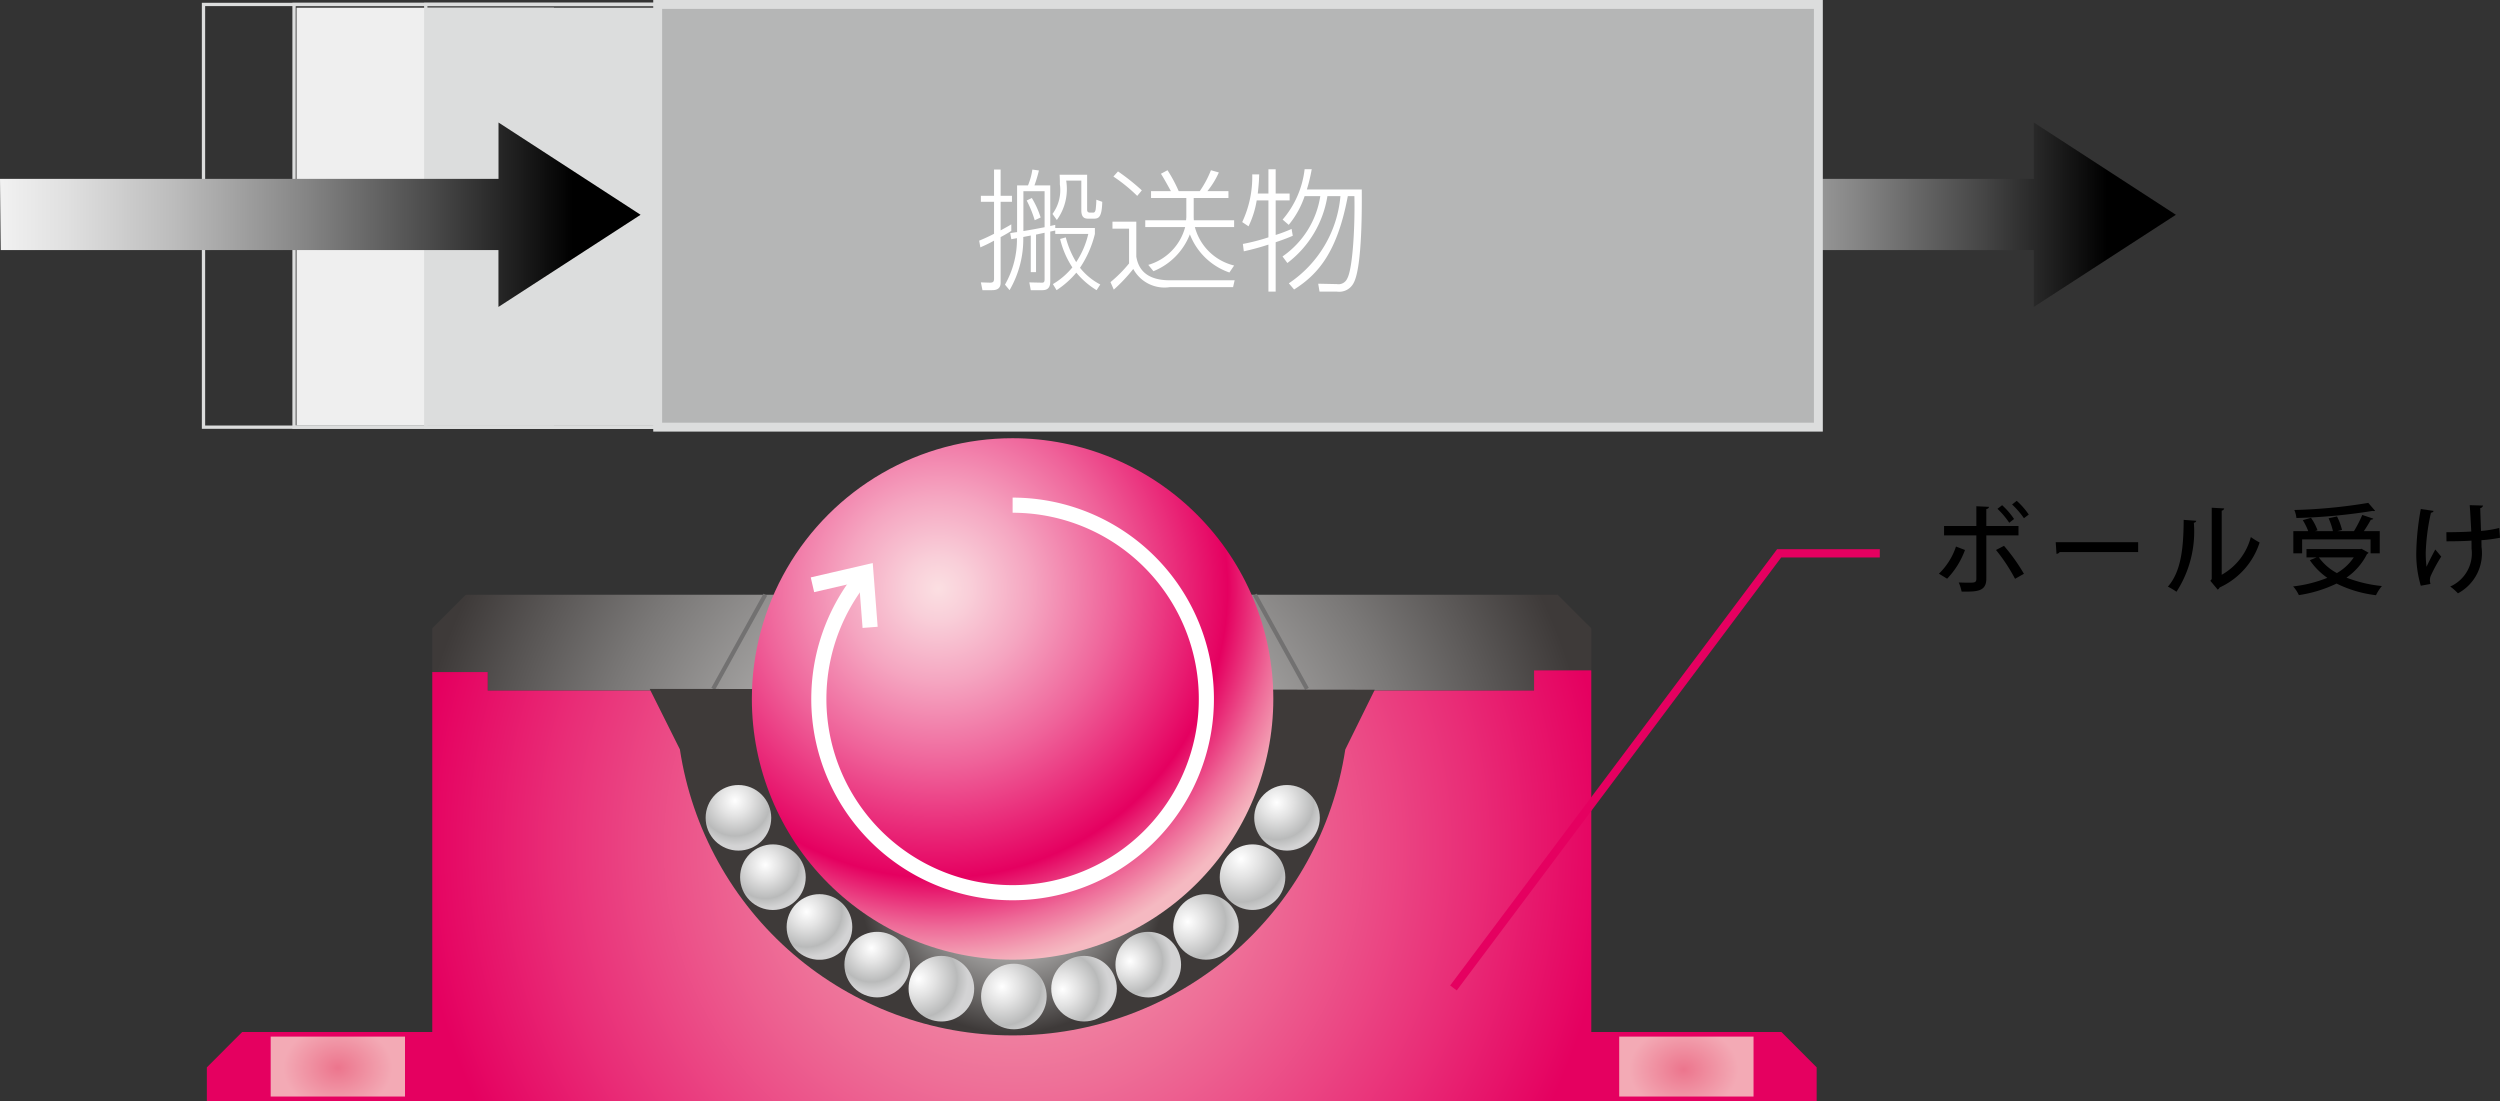 <svg xmlns="http://www.w3.org/2000/svg" xmlns:xlink="http://www.w3.org/1999/xlink" viewBox="0 0 151.832 66.868"><rect x="0" y="0" width="151.832" height="66.868" fill="#333333" stroke="none"/><defs><style>.cls-1,.cls-37,.cls-4,.cls-45,.cls-49,.cls-9{fill:none;}.cls-2{fill:#efefef;}.cls-3{fill:#dcdddd;}.cls-4,.cls-45{stroke:#dcdddd;}.cls-4{stroke-width:0.2px;}.cls-5{clip-path:url(#clip-path);}.cls-6{fill:url(#名称未設定グラデーション_14);}.cls-7{clip-path:url(#clip-path-2);}.cls-8{fill:url(#名称未設定グラデーション_102);}.cls-9{stroke:#727171;stroke-width:0.256px;}.cls-10{clip-path:url(#clip-path-3);}.cls-11{fill:url(#名称未設定グラデーション_14-2);}.cls-12{clip-path:url(#clip-path-4);}.cls-13{fill:url(#名称未設定グラデーション_101);}.cls-14{clip-path:url(#clip-path-5);}.cls-15{fill:url(#名称未設定グラデーション_101-2);}.cls-16{clip-path:url(#clip-path-6);}.cls-17{fill:url(#名称未設定グラデーション_101-3);}.cls-18{clip-path:url(#clip-path-7);}.cls-19{fill:url(#名称未設定グラデーション_101-4);}.cls-20{clip-path:url(#clip-path-8);}.cls-21{fill:url(#名称未設定グラデーション_101-5);}.cls-22{clip-path:url(#clip-path-9);}.cls-23{fill:url(#名称未設定グラデーション_101-6);}.cls-24{clip-path:url(#clip-path-10);}.cls-25{fill:url(#名称未設定グラデーション_101-7);}.cls-26{clip-path:url(#clip-path-11);}.cls-27{fill:url(#名称未設定グラデーション_101-8);}.cls-28{clip-path:url(#clip-path-12);}.cls-29{fill:url(#名称未設定グラデーション_101-9);}.cls-30{clip-path:url(#clip-path-13);}.cls-31{fill:url(#名称未設定グラデーション_101-10);}.cls-32{clip-path:url(#clip-path-14);}.cls-33{fill:url(#名称未設定グラデーション_101-11);}.cls-34{clip-path:url(#clip-path-15);}.cls-35{fill:url(#名称未設定グラデーション_4);}.cls-36{clip-path:url(#clip-path-16);}.cls-37{stroke:#fff;stroke-width:0.919px;}.cls-38{clip-path:url(#clip-path-17);}.cls-39{fill:url(#名称未設定グラデーション_13);}.cls-40{clip-path:url(#clip-path-18);}.cls-41{fill:url(#名称未設定グラデーション_13-2);}.cls-42{clip-path:url(#clip-path-19);}.cls-43{fill:url(#名称未設定グラデーション_5);}.cls-44{fill:#b5b6b6;}.cls-45{stroke-width:0.54px;}.cls-46{fill:#fff;}.cls-47{clip-path:url(#clip-path-21);}.cls-48{fill:url(#名称未設定グラデーション_5-2);}.cls-49{stroke:#e50060;stroke-width:0.5px;}</style><clipPath id="clip-path" transform="translate(0 -1.81)"><polygon class="cls-1" points="28.296 37.927 26.253 39.97 26.253 42.625 29.622 42.625 29.622 43.749 93.167 43.749 93.167 42.522 96.643 42.522 96.643 39.97 94.601 37.927 28.296 37.927"/></clipPath><radialGradient id="名称未設定グラデーション_14" cx="866.395" cy="475.069" r="1" gradientTransform="matrix(36.234, 0, 0, -36.234, -31331.923, 17265.361)" gradientUnits="userSpaceOnUse"><stop offset="0" stop-color="#efefef"/><stop offset="0.126" stop-color="#e0e0e0"/><stop offset="0.371" stop-color="#b9b8b7"/><stop offset="0.706" stop-color="#7a7877"/><stop offset="1" stop-color="#3e3a39"/></radialGradient><clipPath id="clip-path-2" transform="translate(0 -1.81)"><polygon class="cls-1" points="93.167 42.522 93.167 43.749 29.622 43.749 29.622 42.625 26.253 42.625 26.253 64.486 14.709 64.486 12.563 66.634 12.563 68.677 110.331 68.677 110.331 66.634 108.189 64.486 96.643 64.486 96.643 42.522 93.167 42.522"/></clipPath><radialGradient id="名称未設定グラデーション_102" cx="866.396" cy="475.069" r="1" gradientTransform="matrix(36.236, 0, 0, -36.236, -31333.074, 17265.972)" gradientUnits="userSpaceOnUse"><stop offset="0" stop-color="#f3aab5"/><stop offset="0.137" stop-color="#f29aad"/><stop offset="0.404" stop-color="#ee7098"/><stop offset="0.771" stop-color="#e92d77"/><stop offset="1" stop-color="#e50060"/></radialGradient><clipPath id="clip-path-3" transform="translate(0 -1.81)"><path class="cls-1" d="M39.456,43.648l1.836,3.676a20.437,20.437,0,0,0,40.41.007l1.792-3.632Z"/></clipPath><radialGradient id="名称未設定グラデーション_14-2" cx="784.407" cy="477.49" r="1" gradientTransform="matrix(9.3, 0, 0, -9.3, -7233.525, 4494.127)" xlink:href="#名称未設定グラデーション_14"/><clipPath id="clip-path-4" transform="translate(0 -1.81)"><path class="cls-1" d="M59.583,62.328a1.992,1.992,0,1,0,1.99-1.99,1.992,1.992,0,0,0-1.99,1.99"/></clipPath><radialGradient id="名称未設定グラデーション_101" cx="555.1" cy="484.262" r="1" gradientTransform="matrix(3.021, 0, 0, -3.021, -1616.081, 1522.871)" gradientUnits="userSpaceOnUse"><stop offset="0" stop-color="#fff"/><stop offset="0.341" stop-color="#e3e3e3"/><stop offset="0.781" stop-color="#b9baba"/><stop offset="0.824" stop-color="#bfc0c0"/><stop offset="1" stop-color="#d3d3d4"/></radialGradient><clipPath id="clip-path-5" transform="translate(0 -1.81)"><path class="cls-1" d="M63.845,61.857a1.992,1.992,0,1,0,1.993-1.994,1.992,1.992,0,0,0-1.993,1.994"/></clipPath><radialGradient id="名称未設定グラデーション_101-2" cx="534.827" cy="484.86" r="1" gradientTransform="matrix(2.85, 0, 0, -2.85, -1459.716, 1441.927)" xlink:href="#名称未設定グラデーション_101"/><clipPath id="clip-path-6" transform="translate(0 -1.81)"><path class="cls-1" d="M67.744,60.396a1.993,1.993,0,1,0,1.991-1.994,1.993,1.993,0,0,0-1.991,1.994"/></clipPath><radialGradient id="名称未設定グラデーション_101-3" cx="488.933" cy="486.216" r="1" gradientTransform="matrix(2.528, 0, 0, -2.528, -1167.398, 1287.54)" xlink:href="#名称未設定グラデーション_101"/><clipPath id="clip-path-7" transform="translate(0 -1.81)"><path class="cls-1" d="M71.253,58.104a1.99,1.99,0,1,0,1.992-1.99,1.993,1.993,0,0,0-1.992,1.99"/></clipPath><radialGradient id="名称未設定グラデーション_101-4" cx="549.459" cy="484.428" r="1" gradientTransform="matrix(2.971, 0, 0, -2.971, -1560.302, 1495.219)" xlink:href="#名称未設定グラデーション_101"/><clipPath id="clip-path-8" transform="translate(0 -1.81)"><path class="cls-1" d="M74.078,55.084a1.992,1.992,0,1,0,1.991-1.993,1.992,1.992,0,0,0-1.991,1.993"/></clipPath><radialGradient id="名称未設定グラデーション_101-5" cx="589.3" cy="483.252" r="1" gradientTransform="matrix(3.359, 0, 0, -3.359, -1904.089, 1675.405)" xlink:href="#名称未設定グラデーション_101"/><clipPath id="clip-path-9" transform="translate(0 -1.81)"><path class="cls-1" d="M76.172,51.479a1.992,1.992,0,1,0,1.993-1.993,1.99,1.99,0,0,0-1.993,1.993"/></clipPath><radialGradient id="名称未設定グラデーション_101-6" cx="538.243" cy="484.76" r="1" gradientTransform="matrix(2.878, 0, 0, -2.878, -1471.528, 1443.88)" xlink:href="#名称未設定グラデーション_101"/><clipPath id="clip-path-10" transform="translate(0 -1.81)"><path class="cls-1" d="M55.18,61.857a1.993,1.993,0,1,0,1.992-1.994,1.991,1.991,0,0,0-1.992,1.994"/></clipPath><radialGradient id="名称未設定グラデーション_101-7" cx="553.957" cy="484.296" r="1" gradientTransform="matrix(3.01, 0, 0, -3.01, -1611.637, 1517.189)" xlink:href="#名称未設定グラデーション_101"/><clipPath id="clip-path-11" transform="translate(0 -1.81)"><path class="cls-1" d="M51.283,60.396a1.992,1.992,0,1,0,1.993-1.994,1.992,1.992,0,0,0-1.993,1.994"/></clipPath><radialGradient id="名称未設定グラデーション_101-8" cx="505.691" cy="485.721" r="1" gradientTransform="matrix(2.637, 0, 0, -2.637, -1280.581, 1338.434)" xlink:href="#名称未設定グラデーション_101"/><clipPath id="clip-path-12" transform="translate(0 -1.81)"><path class="cls-1" d="M47.774,58.104a1.994,1.994,0,1,0,1.992-1.99,1.995,1.995,0,0,0-1.992,1.99"/></clipPath><radialGradient id="名称未設定グラデーション_101-9" cx="520.533" cy="485.283" r="1" gradientTransform="matrix(2.741, 0, 0, -2.741, -1377.793, 1385.54)" xlink:href="#名称未設定グラデーション_101"/><clipPath id="clip-path-13" transform="translate(0 -1.81)"><path class="cls-1" d="M44.948,55.084a1.993,1.993,0,1,0,1.995-1.993,1.994,1.994,0,0,0-1.995,1.993"/></clipPath><radialGradient id="名称未設定グラデーション_101-10" cx="504.413" cy="485.759" r="1" gradientTransform="matrix(2.628, 0, 0, -2.628, -1279.109, 1329.09)" xlink:href="#名称未設定グラデーション_101"/><clipPath id="clip-path-14" transform="translate(0 -1.81)"><path class="cls-1" d="M42.855,51.479a1.992,1.992,0,1,0,1.992-1.993,1.99,1.99,0,0,0-1.992,1.993"/></clipPath><radialGradient id="名称未設定グラデーション_101-11" cx="520.563" cy="485.282" r="1" gradientTransform="matrix(2.742, 0, 0, -2.742, -1382.737, 1379.267)" xlink:href="#名称未設定グラデーション_101"/><clipPath id="clip-path-15" transform="translate(0 -1.81)"><path class="cls-1" d="M45.662,44.259A15.835,15.835,0,1,0,61.499,28.424,15.836,15.836,0,0,0,45.662,44.259"/></clipPath><radialGradient id="名称未設定グラデーション_4" cx="850.694" cy="475.532" r="1" gradientTransform="matrix(23.308, 0, 0, -23.308, -19770.928, 11119.403)" gradientUnits="userSpaceOnUse"><stop offset="0" stop-color="#fbdfe2"/><stop offset="0.081" stop-color="#f9cfd9"/><stop offset="0.24" stop-color="#f5a6c1"/><stop offset="0.46" stop-color="#ef639a"/><stop offset="0.731" stop-color="#e60865"/><stop offset="0.755" stop-color="#e50060"/><stop offset="0.773" stop-color="#e60f68"/><stop offset="0.884" stop-color="#ee6a98"/><stop offset="0.963" stop-color="#f3a3b5"/><stop offset="1" stop-color="#f5b9c1"/></radialGradient><clipPath id="clip-path-16" transform="translate(0 -1.81)"><rect class="cls-1" width="151.832" height="68.677"/></clipPath><clipPath id="clip-path-17" transform="translate(0 -1.81)"><rect class="cls-1" x="16.439" y="64.765" width="8.158" height="3.639"/></clipPath><radialGradient id="名称未設定グラデーション_13" cx="585.172" cy="485.83" r="1" gradientTransform="matrix(3.314, 0, 0, -2.612, -1918.74, 1333.843)" gradientUnits="userSpaceOnUse"><stop offset="0" stop-color="#ec758d"/><stop offset="1" stop-color="#f3aab5"/></radialGradient><clipPath id="clip-path-18" transform="translate(0 -1.81)"><rect class="cls-1" x="98.338" y="64.765" width="8.159" height="3.639"/></clipPath><radialGradient id="名称未設定グラデーション_13-2" cx="585.197" cy="485.829" r="1" gradientTransform="matrix(3.314, 0, 0, -2.612, -1837.083, 1333.944)" xlink:href="#名称未設定グラデーション_13"/><clipPath id="clip-path-19" transform="translate(0 -1.81)"><polygon class="cls-1" points="123.52 12.672 93.242 12.672 93.286 16.999 123.516 16.999 123.516 20.451 132.148 14.854 123.52 9.251 123.52 12.672"/></clipPath><linearGradient id="名称未設定グラデーション_5" x1="866.77" y1="475.058" x2="867.77" y2="475.058" gradientTransform="matrix(36.721, 0, 0, -36.721, -31737.657, 17457.63)" gradientUnits="userSpaceOnUse"><stop offset="0" stop-color="#fff"/><stop offset="0.085" stop-color="#f7f7f7"/><stop offset="0.22" stop-color="#e0e0e0"/><stop offset="0.388" stop-color="#bbb"/><stop offset="0.581" stop-color="#878787"/><stop offset="0.794" stop-color="#464646"/><stop offset="1"/></linearGradient><clipPath id="clip-path-21" transform="translate(0 -1.81)"><polygon class="cls-1" points="30.276 12.672 0 12.672 0.045 16.999 30.272 16.999 30.272 20.451 38.904 14.854 30.276 9.251 30.276 12.672"/></clipPath><linearGradient id="名称未設定グラデーション_5-2" x1="868.64" y1="475.002" x2="869.64" y2="475.002" gradientTransform="matrix(39.356, 0, 0, -39.356, -34190.832, 18707.037)" xlink:href="#名称未設定グラデーション_5"/></defs><g id="レイヤー_2" data-name="レイヤー 2"><g id="レイヤー_1-2" data-name="レイヤー 1"><rect class="cls-2" x="18.009" y="0.469" width="15.635" height="25.372"/><rect class="cls-3" x="25.813" y="0.469" width="15.635" height="25.372"/><polyline class="cls-4" points="44.488 0.27 12.359 0.27 12.359 25.943 46.175 25.943"/><g class="cls-5"><rect class="cls-6" x="26.253" y="36.118" width="70.39" height="5.822"/></g><g class="cls-7"><rect class="cls-8" x="12.563" y="40.712" width="97.768" height="26.155"/></g><line class="cls-9" x1="46.479" y1="36.117" x2="43.313" y2="41.838"/><line class="cls-9" x1="76.21" y1="36.117" x2="79.376" y2="41.838"/><g class="cls-10"><rect class="cls-11" x="39.456" y="41.839" width="44.038" height="21.044"/></g><g class="cls-12"><rect class="cls-13" x="59.583" y="58.528" width="3.984" height="3.984"/></g><g class="cls-14"><rect class="cls-15" x="63.845" y="58.054" width="3.985" height="3.984"/></g><g class="cls-16"><rect class="cls-17" x="67.744" y="56.593" width="3.986" height="3.986"/></g><g class="cls-18"><rect class="cls-19" x="71.253" y="54.305" width="3.981" height="3.985"/></g><g class="cls-20"><rect class="cls-21" x="74.078" y="51.282" width="3.984" height="3.987"/></g><g class="cls-22"><rect class="cls-23" x="76.172" y="47.676" width="3.984" height="3.984"/></g><g class="cls-24"><rect class="cls-25" x="55.18" y="58.054" width="3.986" height="3.984"/></g><g class="cls-26"><rect class="cls-27" x="51.283" y="56.593" width="3.983" height="3.986"/></g><g class="cls-28"><rect class="cls-29" x="47.774" y="54.304" width="3.987" height="3.985"/></g><g class="cls-30"><rect class="cls-31" x="44.948" y="51.282" width="3.986" height="3.987"/></g><g class="cls-32"><rect class="cls-33" x="42.855" y="47.676" width="3.984" height="3.984"/></g><g class="cls-34"><rect class="cls-35" x="45.662" y="26.615" width="31.67" height="31.67"/></g><g class="cls-36"><path class="cls-37" d="M52.587,36.573a11.768,11.768,0,1,0,8.912-4.082" transform="translate(0 -1.81)"/></g><polyline class="cls-37" points="49.343 35.515 52.587 34.763 52.845 38.101"/><g class="cls-38"><rect class="cls-39" x="16.439" y="62.956" width="8.158" height="3.639"/></g><g class="cls-40"><rect class="cls-41" x="98.338" y="62.955" width="8.159" height="3.639"/></g><g class="cls-42"><rect class="cls-43" x="93.242" y="7.442" width="38.906" height="11.2"/></g><rect class="cls-44" x="39.943" y="0.27" width="70.492" height="25.672"/><rect class="cls-45" x="39.943" y="0.27" width="70.492" height="25.672"/><g class="cls-36"><path class="cls-46" d="M61.419,15.834c-.113.072-.273.176-.648.376v2.766c0,.457-.368.457-.568.457h-.535l-.097-.473.512.016c.232.008.288-.047.288-.255v-2.295c-.344.192-.583.296-.831.408l-.073-.408c.201-.08.464-.192.904-.416v-1.943h-.8v-.367h.8v-1.592h.4v1.592h.688v.367h-.688v1.735c.407-.223.495-.272.648-.367Zm2.366,3.079c0,.48-.288.52-.495.52h-.688l-.089-.473.68.016c.168.008.248.008.248-.199v-2.831l-.52.112v2.279h-.319v-2.223l-.456.088a6.179,6.179,0,0,1-.832,3.231l-.279-.336a5.531,5.531,0,0,0,.727-2.823l-.343.064-.065-.368c.065-.016.352-.056.416-.064v-2.838h.664a4.05,4.05,0,0,0,.264-.96l.399.056a8.285,8.285,0,0,1-.271.904h.959v2.471c.112-.033.135-.033.303-.072v.191h2.408v.36a6.417,6.417,0,0,1-.904,2.055,3.809,3.809,0,0,0,1.231,1.015l-.224.345a4.896,4.896,0,0,1-1.231-1.064,5.452,5.452,0,0,1-1.199,1.064l-.224-.369a4.436,4.436,0,0,0,1.183-1.015,5.363,5.363,0,0,1-.744-1.727l.344-.096a5.518,5.518,0,0,0,.632,1.503,5.271,5.271,0,0,0,.735-1.711h-2.007v-.208c-.055.016-.08.016-.303.064Zm-1.631-3.071c.432-.072.575-.095,1.287-.232v-2.19h-1.287Zm.687-.656a6.74,6.74,0,0,0-.487-1.199l.312-.152a5.536,5.536,0,0,1,.536,1.183Zm3.183-.647c0,.144.063.184.199.184h.145c.072,0,.143-.008.176-.2a5.7,5.7,0,0,0,.04-.584l.359.128c-.023,1-.247,1.024-.543,1.024h-.265c-.207,0-.463-.008-.463-.512v-1.799h-.919a3.205,3.205,0,0,1-.568,2.391l-.265-.368a2.435,2.435,0,0,0,.449-1.791c0-.224,0-.344-.016-.592h1.671Z" transform="translate(0 -1.81)"/><path class="cls-46" d="M69.011,15.274v2.127c.08.4.288,1.431,2.031,1.431h3.941l-.095.416h-3.838a2.151,2.151,0,0,1-2.223-1.104,9.932,9.932,0,0,1-1.184,1.256l-.2-.456a7.896,7.896,0,0,0,1.128-1.135v-2.111h-1.008v-.424Zm.056-1.567a9.984,9.984,0,0,0-1.447-1.175l.279-.312a13.294,13.294,0,0,1,1.448,1.151Zm5.885,1.479v.416h-2.383a3.254,3.254,0,0,0,2.383,2.334l-.288.424a3.961,3.961,0,0,1-2.4-2.319,3.958,3.958,0,0,1-2.213,2.24l-.313-.384a3.251,3.251,0,0,0,2.239-2.295h-2.422v-.416h2.478c.008-.056.008-.112.016-.176v-1.175h-2.143v-.416h1.208c-.112-.2-.456-.832-.608-1.055l.4-.216a8.672,8.672,0,0,1,.68,1.271h1.279a6.167,6.167,0,0,0,.679-1.271l.48.136a5.031,5.031,0,0,1-.696,1.135h1.279v.416h-2.11v1.191l.008.16Z" transform="translate(0 -1.81)"/><path class="cls-46" d="M77.035,13.563v-1.472h.44v1.472h.847v.416h-.847v2.102a8.865,8.865,0,0,0,.967-.368l.072.416c-.207.088-.423.184-1.039.392v2.999h-.44v-2.855a15.029,15.029,0,0,1-1.495.408l-.057-.448a12.385,12.385,0,0,0,1.552-.4v-2.246h-.712a5.626,5.626,0,0,1-.496,1.575l-.384-.256a6.444,6.444,0,0,0,.609-2.895h.423c-.008.264-.016.528-.087,1.16Zm5.669-.248c.008.991.031,4.661-.48,5.653a.985.985,0,0,1-1.032.552h-1.054l-.08-.48,1.134.024a.577.577,0,0,0,.624-.328c.352-.616.48-3.295.44-5.013h-.4c-.631,3.358-1.767,4.725-3.262,5.669l-.32-.376a7.104,7.104,0,0,0,3.134-5.293h-.791a6.354,6.354,0,0,1-2.431,4.061l-.295-.399a5.46,5.46,0,0,0,2.294-3.662h-.952a5.413,5.413,0,0,1-.966,1.743l-.369-.32a5.686,5.686,0,0,0,1.335-3.062h.432a10.004,10.004,0,0,1-.295,1.231Z" transform="translate(0 -1.81)"/><polyline class="cls-4" points="49.988 0.27 17.858 0.27 17.858 25.943 51.675 25.943"/><polyline class="cls-4" points="57.988 0.27 25.858 0.27 25.858 25.943 59.675 25.943"/></g><g class="cls-47"><rect class="cls-48" y="7.442" width="38.904" height="11.2"/></g><polyline class="cls-49" points="88.272 60.001 108.053 33.605 114.165 33.605"/><g class="cls-36"><path d="M119.339,35.212a4.98,4.98,0,0,1-1.085,1.745l-.498-.305a4.072,4.072,0,0,0,1.037-1.65Zm1.296-.886v2.631c0,.798-.606.792-1.5.781a2.893,2.893,0,0,0-.174-.552c.18.006.403.012.577.012.365,0,.491,0,.491-.228V34.326h-1.961v-.571h1.961V32.556l.767.036c-.011.066-.053.12-.161.132v1.031h1.954v.571Zm1.073.634a11.367,11.367,0,0,1,1.211,1.698l-.54.305a10.428,10.428,0,0,0-1.157-1.751Zm-.114-2.469a4.56,4.56,0,0,1,.726.839l-.294.228a4.991,4.991,0,0,0-.714-.846Zm.887-.265a4.608,4.608,0,0,1,.732.834l-.294.222a5.143,5.143,0,0,0-.719-.833Z" transform="translate(0 -1.81)"/><path d="M124.849,34.739h5.007v.6h-4.767a.252.252,0,0,1-.192.108Z" transform="translate(0 -1.81)"/><path d="M133.383,33.438c-.006.065-.06.107-.144.12a6.729,6.729,0,0,1-1.055,4.191,4.42,4.42,0,0,0-.522-.311c.84-.954.948-2.484.959-4.055Zm1.547,3.28a3.695,3.695,0,0,0,1.77-2.291,4.389,4.389,0,0,0,.533.33,4.519,4.519,0,0,1-2.422,2.729.455.455,0,0,1-.121.137l-.449-.54.084-.107v-4.33l.755.042a.166.166,0,0,1-.15.132Z" transform="translate(0 -1.81)"/><path d="M143.425,35.141l.425.239a.197.197,0,0,1-.095.078,3.795,3.795,0,0,1-1.248,1.433,8.157,8.157,0,0,0,2.153.51,2.608,2.608,0,0,0-.36.558,7.335,7.335,0,0,1-2.393-.708,7.955,7.955,0,0,1-2.29.702,2.131,2.131,0,0,0-.349-.528,7.989,7.989,0,0,0,2.077-.522,4.108,4.108,0,0,1-1.063-1.073l.414-.168h-.617v-.504h3.238Zm-3.61-.571v.846h-.534v-1.349h.905a3.96,3.96,0,0,0-.33-.666l.498-.143a3.297,3.297,0,0,1,.397.76l-.156.049h1.091a3.99,3.99,0,0,0-.264-.78l.51-.113a3.668,3.668,0,0,1,.305.821l-.281.072h1.008a7.374,7.374,0,0,0,.503-.984l.672.228c-.019.037-.073.06-.15.06a7.803,7.803,0,0,1-.426.696h.965v1.349h-.557v-.846Zm4.432-1.738a.133.133,0,0,1-.072.017.386.386,0,0,1-.078-.011,33.884,33.884,0,0,1-4.629.431,1.691,1.691,0,0,0-.127-.486,31.836,31.836,0,0,0,4.492-.432Zm-3.418,2.83a3.287,3.287,0,0,0,1.097.953,3.083,3.083,0,0,0,1.025-.953Z" transform="translate(0 -1.81)"/><path d="M147.796,32.838c-.006.06-.078.102-.157.113a12.772,12.772,0,0,0-.317,2.387,6.679,6.679,0,0,0,.048.894c.114-.245.359-.738.533-1.049l.36.431a9.364,9.364,0,0,0-.629,1.152.731.731,0,0,0-.06.269.933.933,0,0,0,.036.241l-.588.107a6.769,6.769,0,0,1-.275-2.026,15.941,15.941,0,0,1,.275-2.633Zm.779,1.295c.396,0,1.104-.012,1.512-.042-.036-.695-.078-1.451-.096-1.601l.809.024a.198.198,0,0,1-.168.156c.006.3.031.875.048,1.385a6.545,6.545,0,0,0,1.104-.18l.048.594a9.246,9.246,0,0,1-1.128.149l.006.414a2.757,2.757,0,0,1-1.433,2.813,3.296,3.296,0,0,0-.468-.414,2.203,2.203,0,0,0,1.295-2.303c0-.077,0-.401-.006-.485-.377.03-1.013.042-1.517.042Z" transform="translate(0 -1.81)"/></g></g></g></svg>